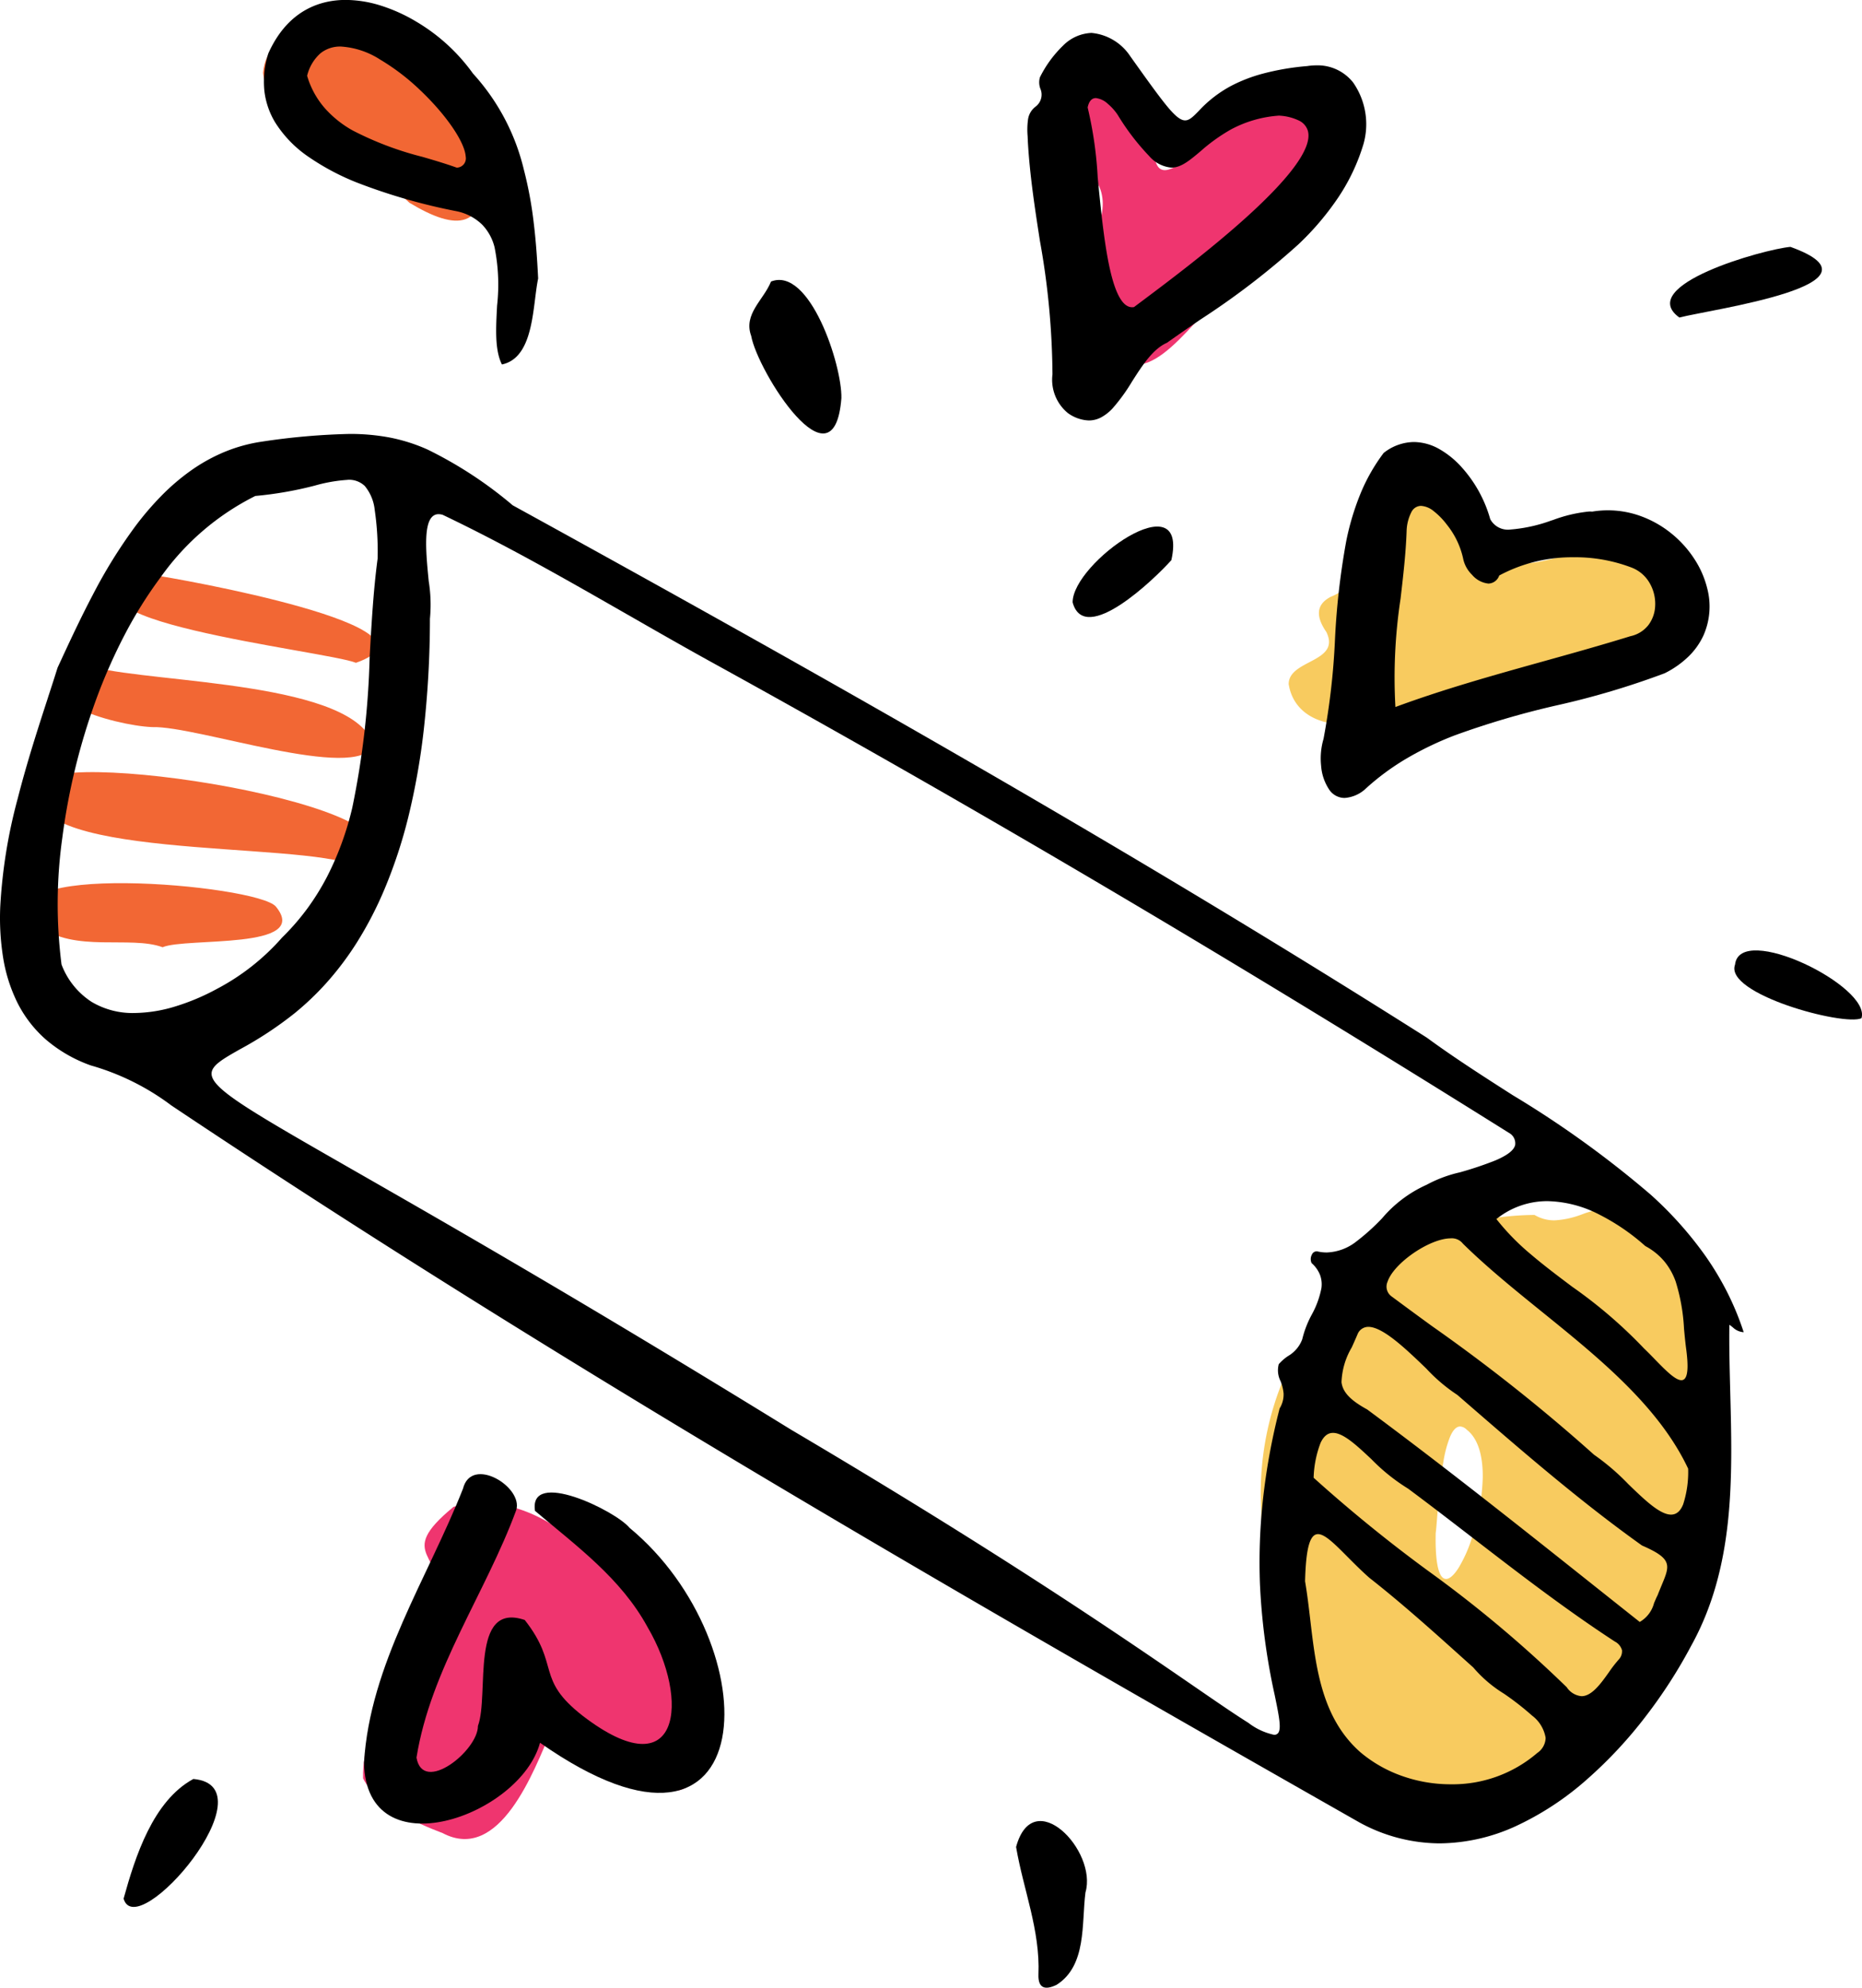 <svg xmlns="http://www.w3.org/2000/svg" width="153.778" height="164.149" viewBox="0 0 153.778 164.149">
  <g id="Group_130" data-name="Group 130" transform="translate(0)">
    <g id="Group_3" data-name="Group 3" transform="translate(104.126 99.819)">
      <path id="Fill_1" data-name="Fill 1" d="M23.734,0a21.419,21.419,0,0,0-5.2.657,23.149,23.149,0,0,0-4.986,1.885,21.951,21.951,0,0,0-4.4,2.983A18.882,18.882,0,0,0,5.71,9.478a41.087,41.087,0,0,0-2.34,4.535,41.785,41.785,0,0,0-1.8,4.9A38.956,38.956,0,0,0,.411,24.024,33.969,33.969,0,0,0,0,29.193a25.927,25.927,0,0,0,1.833,9.9A21.137,21.137,0,0,0,7.9,47.374a2.679,2.679,0,0,0,1.851.734,6.92,6.92,0,0,0,2.108-.466l.042-.014a7.34,7.34,0,0,1,2.236-.48,3.172,3.172,0,0,1,1.644.446,23.818,23.818,0,0,0,9.243-1.941,22.169,22.169,0,0,0,3.915-2.2,21.837,21.837,0,0,0,6.073-6.5,22.628,22.628,0,0,0,1.976-4.144,24.593,24.593,0,0,0,1.365-9.589,30.7,30.7,0,0,0-.8-6.762,34.647,34.647,0,0,0-2.469-7.246,21.063,21.063,0,0,0-4.144-6.036A10.894,10.894,0,0,0,25.125.05C24.669.017,24.2,0,23.734,0Zm-1.8,30.127h0a.865.865,0,0,1-.565-.278c-1.112-.865-1.327-2.62-1.311-3.94A17.238,17.238,0,0,1,21,20.77a11.388,11.388,0,0,1,1.049-2.314c.381-.6.739-.922,1.035-.923a.436.436,0,0,1,.316.145c.4.408.587,1.671.543,3.653-.034.22-.07.676-.115,1.253-.1,1.252-.248,3.144-.535,4.715a9.459,9.459,0,0,1-.546,2c-.24.547-.517.825-.821.825Z" transform="translate(38.388 48.108) rotate(180)" fill="#f8cb5f"/>
    </g>
    <g id="Group_6" data-name="Group 6" transform="translate(29.986 124.126)">
      <path id="Fill_4" data-name="Fill 4" d="M28.413,19.641C25.452,11.615,17.193-2.236,7.479.307c-5.044,4.14-.407,3.731-1.445,8.079C4.322,13.17-.136,17.639,0,22.735c1.1,2.2,4.269,3.648,6.573,4.522,4.714,2.485,7.548-5.135,8.964-8.487,1.418-2.991,11.459,11.9,12.874.871" transform="translate(0)" fill="#ef356f"/>
    </g>
    <path id="Fill_9" data-name="Fill 9" d="M5.493,19.767c6.424-.235,12.211-4.8,18.823-5.231a12.3,12.3,0,0,0,6.631-2.428c1.808-1.076,1.2-2.824.626-4.514-1.524-5.143-8.282-1.272-11.966-1.059-4.55.44-3.882-9.5-9.791-5.645C4.642,2.049,7.588,7.669,3.5,9.281c-1.386.7-1.156,1.814-.384,2.925C4.329,14.729-.005,14.462,0,16.507c.426,2.651,3.027,3.581,5.493,3.261" transform="translate(106.429 39.992)" fill="#f8cb5f"/>
    <path id="Fill_11" data-name="Fill 11" d="M19.3,2.5c-4.872.068-10,8.186-10.829,4.793C6.975,4.79,3.091-3.421.135,1.59c-.714,2.548,1.581,4.63,2.8,6.624,4.621,4.421-6.1,10.756,1.25,13.172.645.165.768.773.9,1.333,2.41,4.58,7.04-2.991,9.314-4.712C17.674,13.724,26.94,7.013,19.3,2.5" transform="translate(86.937 5.929)" fill="#ef356f"/>
    <path id="Fill_13" data-name="Fill 13" d="M18.213,10.567C20.052,5.6.776-5.229,0,2.981c.5,4.681,8.755,7.508,12.085,10.74,3.911,2.366,6.444,2.288,6.129-3.154" transform="translate(21.728 3.022)" fill="#f26734"/>
    <path id="Fill_15" data-name="Fill 15" d="M26.2,7.739C35.462,3.368,1.8-2.23.189.92-2.367,7.364,21.829,5.652,26.2,7.739" transform="translate(3.1 63.764)" fill="#f26734"/>
    <path id="Fill_17" data-name="Fill 17" d="M2.7,0C-4.4,2.4,4.4,4.821,7.477,4.939c3.688-.123,16.842,4.545,18.281,1.522C24.313,1.194,7.806,1.314,2.7,0" transform="translate(5.088 55.106)" fill="#f26734"/>
    <path id="Fill_19" data-name="Fill 19" d="M10.981,5.292c1.934-.831,12.311.239,9.357-3.355C18.837.1-4.541-1.916.789,3.532c2.917,2.242,7.523.776,10.193,1.76" transform="translate(2.447 72.933)" fill="#f26734"/>
    <path id="Fill_21" data-name="Fill 21" d="M19.572,7.278C27.807,4.389,4.91.309,2.631,0-8.08,3.542,17.219,6.3,19.572,7.278" transform="translate(9.824 47.458)" fill="#f26734"/>
    <path id="Fill_1-2" data-name="Fill 1" d="M25.1,0a15.374,15.374,0,0,0-6.4,1.478A24.209,24.209,0,0,0,12.926,5.3,36.148,36.148,0,0,0,8.037,10.56a41.017,41.017,0,0,0-3.712,5.78C.734,22.832.925,30.152,1.109,37.23c.048,1.852.1,3.765.074,5.6-.12-.082-.217-.161-.3-.23A1.412,1.412,0,0,0,0,42.213a23.375,23.375,0,0,0,1.363,3.306,24.471,24.471,0,0,0,1.778,2.966,30.592,30.592,0,0,0,4.554,5.1,83.933,83.933,0,0,0,11.375,8.2c2.382,1.524,4.846,3.1,7.092,4.749C37.6,73.781,49.836,81.164,63.571,89.1c10.981,6.349,23.084,13.15,38.092,21.4a33.846,33.846,0,0,0,7.038,4.608,14.327,14.327,0,0,0,3.1.986,17.483,17.483,0,0,0,3.369.3,56.081,56.081,0,0,0,7.156-.628,13.049,13.049,0,0,0,3.135-.856,14.315,14.315,0,0,0,2.766-1.531,18.121,18.121,0,0,0,2.434-2.077,24.787,24.787,0,0,0,2.14-2.492,41.807,41.807,0,0,0,3.546-5.711c1.044-1.979,1.984-4.016,2.815-5.813l.089-.192c.238-.758.5-1.571.782-2.43l0-.007c.82-2.522,1.749-5.381,2.508-8.36a42.955,42.955,0,0,0,1.446-8.962,20.887,20.887,0,0,0-.238-4.188,13.034,13.034,0,0,0-1.178-3.717,10.019,10.019,0,0,0-2.342-3.038,11.683,11.683,0,0,0-3.732-2.151,20.3,20.3,0,0,1-6.64-3.3c-14.417-9.64-30.285-19.612-48.509-30.484C64.15,20.2,46.728,10.255,31.749,1.737A13.892,13.892,0,0,0,25.1,0ZM35.154,25.538c-.571,0-1.385-.818-2.415-1.854-.537-.54-1.145-1.151-1.817-1.747C28.285,19.87,25.754,17.6,23.306,15.4h0l-.97-.87A10.7,10.7,0,0,0,19.8,12.363a23.046,23.046,0,0,1-2.32-1.808,2.9,2.9,0,0,1-1.122-1.838,1.542,1.542,0,0,1,.688-1.249A10.724,10.724,0,0,1,24.2,4.879a12,12,0,0,1,3.953.665A10.985,10.985,0,0,1,31.637,7.51c3.2,2.808,3.688,6.955,4.16,10.964.124,1.053.252,2.141.428,3.172C36.154,24.374,35.833,25.538,35.154,25.538Zm.128,23.353a.429.429,0,0,0,.376-.262.784.784,0,0,0,.027-.708,2.545,2.545,0,0,1-.71-1.015,2.25,2.25,0,0,1-.1-1.057,7.426,7.426,0,0,1,.8-2.188,8.34,8.34,0,0,0,.781-2.026,2.673,2.673,0,0,1,1.171-1.388,3.876,3.876,0,0,0,.77-.673,1.962,1.962,0,0,0-.145-1.393A3.6,3.6,0,0,1,38,37.167a2.191,2.191,0,0,1,.324-1.246A53.255,53.255,0,0,0,39.744,28a47.813,47.813,0,0,0,.205-6.622,53.6,53.6,0,0,0-1.216-9.13c-.357-1.736-.572-2.784-.278-3.144a.4.4,0,0,1,.33-.138,5.262,5.262,0,0,1,2.122.988c1.063.664,2.5,1.65,4.485,3.016,2.889,1.986,6.844,4.705,12.266,8.222,6.4,4.151,13.464,8.512,21,12.961,17.014,10.482,28.374,16.985,35.892,21.289,4.472,2.56,7.427,4.252,9.316,5.491s2.669,2.006,2.668,2.63c0,.686-.943,1.22-2.369,2.028a30.5,30.5,0,0,0-4.489,2.963,23.281,23.281,0,0,0-2.582,2.454,25.061,25.061,0,0,0-2.55,3.373,30.412,30.412,0,0,0-2.326,4.5A40.469,40.469,0,0,0,110.3,84.7a57.186,57.186,0,0,0-1.3,7.351,83.308,83.308,0,0,0-.5,9.083,12.162,12.162,0,0,0,.1,3.1c.207,2.118.442,4.519-.255,5.287a.728.728,0,0,1-.56.247,1.21,1.21,0,0,1-.34-.054c-5.245-2.5-10.367-5.433-15.32-8.272l-.005,0c-2.436-1.4-4.955-2.841-7.457-4.214C73.935,91.309,62.84,84.969,51.694,78.373,41.207,72.168,30.3,65.514,19.267,58.6a.981.981,0,0,1-.393-.925c.1-.432.634-.848,1.62-1.27a29.024,29.024,0,0,1,2.944-.989,10.724,10.724,0,0,0,2.75-1.029,10.368,10.368,0,0,0,3.668-2.758,17.8,17.8,0,0,1,2.167-1.95,4.161,4.161,0,0,1,2.415-.881,3.427,3.427,0,0,1,.708.075A.469.469,0,0,0,35.282,48.891ZM33.914,33.9c-.853,0-1.98-1.058-3.173-2.178a15.785,15.785,0,0,0-3.027-2.428c-1.8-1.337-3.6-2.728-5.348-4.073-3.773-2.907-7.673-5.913-11.729-8.556a1.156,1.156,0,0,1-.586-.709.994.994,0,0,1,.257-.762,10.17,10.17,0,0,0,.824-1.063c.66-.926,1.409-1.976,2.259-1.976a1.639,1.639,0,0,1,1.221.737A101.908,101.908,0,0,0,26.083,22.52a120.892,120.892,0,0,1,9.434,7.673,8.725,8.725,0,0,1-.573,2.883C34.685,33.629,34.348,33.9,33.914,33.9ZM31,42.655c-1.207,0-3.11-1.83-4.789-3.445a13.932,13.932,0,0,0-2.566-2.178l-.479-.415C18.431,32.509,13.539,28.263,8.4,24.6c-1.279-.556-1.846-.958-2.022-1.432s.05-1.018.393-1.839v0c.1-.249.221-.53.34-.841.11-.207.2-.433.294-.652a2.528,2.528,0,0,1,1.181-1.55c1.274,1.01,2.564,2.036,3.812,3.028,6.08,4.835,12.367,9.834,18.7,14.522,1.386.757,2.019,1.429,2.117,2.246a6.05,6.05,0,0,1-.847,2.878c-.153.341-.312.694-.477,1.083A.955.955,0,0,1,31,42.655Zm-6.8,7.309a1.153,1.153,0,0,1-1.008-.434c-1.948-1.921-4.252-3.787-6.481-5.591C11.94,40.081,7.013,36.092,4.587,30.945A8.68,8.68,0,0,1,5,27.994c.231-.568.557-.844,1-.844.925,0,2.2,1.232,3.547,2.536a18.958,18.958,0,0,0,2.812,2.408A144.573,144.573,0,0,0,25.727,42.707l.008.005c1.1.8,2.231,1.631,3.34,2.454a.993.993,0,0,1,.337,1.217C28.9,47.922,25.928,49.964,24.194,49.964Zm-8,3.073h0a9.726,9.726,0,0,1-4.275-1.109,17.718,17.718,0,0,1-3.8-2.6,5.293,5.293,0,0,1-1.6-1.3,5.534,5.534,0,0,1-.912-1.642,15.831,15.831,0,0,1-.686-3.9c-.047-.5-.095-1.008-.158-1.512-.2-1.44-.171-2.288.094-2.593a.362.362,0,0,1,.284-.13c.509,0,1.331.843,2.2,1.735.29.3.59.605.879.881a39.033,39.033,0,0,0,5.923,5.091c1.154.867,2.347,1.763,3.422,2.681a19.5,19.5,0,0,1,2.853,2.919A6.7,6.7,0,0,1,16.2,53.037Zm99.1,59.568h0a1.871,1.871,0,0,1-1.418-.508,3.684,3.684,0,0,1-.821-1.975,23.557,23.557,0,0,1-.24-4.03c.352-2.637.507-5.426.657-8.124a69.721,69.721,0,0,1,1.433-12.431,25,25,0,0,1,2.081-5.7,20.2,20.2,0,0,1,1.62-2.615,19.718,19.718,0,0,1,2.1-2.42,18.782,18.782,0,0,1,5.376-4.235,18.49,18.49,0,0,1,3.407-1.44,11.869,11.869,0,0,1,3.415-.553,6.6,6.6,0,0,1,3.525.915,6.332,6.332,0,0,1,2.491,3.092,39.443,39.443,0,0,1-.066,10.468,53.213,53.213,0,0,1-2.792,11.414,45.223,45.223,0,0,1-2.37,5.37,35.047,35.047,0,0,1-2.994,4.776,21.158,21.158,0,0,1-7.784,6.663,30.469,30.469,0,0,0-4.916.857,12.812,12.812,0,0,1-2.7.472Z" transform="translate(144.007 152.23) rotate(180)"/>
    <path id="Fill_3" data-name="Fill 3" d="M14.537,22.183C33.208,35.262,33.514,14,21.929,4.431c-1.179-1.43-8.347-4.9-7.806-1.4,3.433,2.912,7.09,5.557,9.292,9.595,3.567,6.082,2.7,13.5-5.339,7.341-3.961-3.08-1.845-4.159-4.8-7.924-4.583-1.556-2.909,6.174-3.867,8.748.015,2.039-4.549,5.685-5.074,2.617,1.17-7.3,5.7-13.56,8.232-20.424C13.192,1.07,8.87-1.57,8.175,1.2,5.256,8.611.489,15.718,0,23.825c.16,8.934,12.9,4.426,14.537-1.642" transform="translate(30.062 121.739)"/>
    <path id="Fill_5" data-name="Fill 5" d="M22.888,0a2.168,2.168,0,0,0-1.05.274A3.7,3.7,0,0,0,20.925,1a15.03,15.03,0,0,0-1.607,2.218c-.846,1.324-1.721,2.692-2.888,3.2-.893.638-1.8,1.259-2.757,1.917a63.663,63.663,0,0,0-8.085,6.2A22.916,22.916,0,0,0,2.35,18.326,16.365,16.365,0,0,0,.2,22.846a6.018,6.018,0,0,0,.859,5.061,3.729,3.729,0,0,0,3.026,1.419,5.185,5.185,0,0,0,.772-.06,21.019,21.019,0,0,0,3.7-.635,12.778,12.778,0,0,0,2.542-.981,10.114,10.114,0,0,0,2.71-2.087c.461-.471.766-.782,1.128-.782s.8.335,1.478,1.156,1.612,2.119,3.069,4.167a4.309,4.309,0,0,0,3.182,1.9A3.494,3.494,0,0,0,25,30.972a9.529,9.529,0,0,0,1.927-2.63,1.5,1.5,0,0,0-.028-.924,1.238,1.238,0,0,1,.416-1.522,1.614,1.614,0,0,0,.6-1.074,6.217,6.217,0,0,0,.029-1.333c-.007-.141-.013-.274-.017-.406-.152-2.768-.581-5.558-1-8.256A64.114,64.114,0,0,1,25.891,3.809,3.563,3.563,0,0,0,24.624.614,3.16,3.16,0,0,0,22.888,0ZM7.151,25.171h0a4.228,4.228,0,0,1-1.643-.419,1.379,1.379,0,0,1-.708-.828c-.382-1.34,1.308-3.727,5.023-7.094,3.017-2.734,6.655-5.457,8.4-6.766.41-.307.734-.549.933-.7a.882.882,0,0,1,.153-.014c.8,0,1.431,1.159,1.922,3.542.427,2.073.691,4.781.924,7.17a32.177,32.177,0,0,0,.831,5.785c-.107.516-.337.777-.684.777a1.777,1.777,0,0,1-1-.491,4.364,4.364,0,0,1-.8-.9,19.513,19.513,0,0,0-2.6-3.4,2.749,2.749,0,0,0-1.835-.953c-.8,0-1.5.592-2.394,1.342a14.579,14.579,0,0,1-2.538,1.819,9.8,9.8,0,0,1-3.984,1.135Z" transform="translate(112.812 34.723) rotate(180)"/>
    <path id="Fill_9-2" data-name="Fill 9" d="M30.143,0A2.849,2.849,0,0,0,28.5.673a20.3,20.3,0,0,1-3.564,2.635,26.835,26.835,0,0,1-3.924,1.873,70.369,70.369,0,0,1-8.449,2.478A66.8,66.8,0,0,0,3.7,10.3a7.846,7.846,0,0,0-2.007,1.423,5.824,5.824,0,0,0-1.2,1.717,5.906,5.906,0,0,0-.309,3.842A7.888,7.888,0,0,0,1.24,19.718a9,9,0,0,0,1.84,2.066,8.753,8.753,0,0,0,2.445,1.433,7.939,7.939,0,0,0,4.169.429c.071.007.146.011.225.011a11.724,11.724,0,0,0,3-.7l.151-.047a12.8,12.8,0,0,1,3.377-.743,1.652,1.652,0,0,1,1.666.862,10.7,10.7,0,0,0,2.316,4.235,7.411,7.411,0,0,0,1.857,1.53,4.34,4.34,0,0,0,2.129.6,4.1,4.1,0,0,0,2.5-.905,15.145,15.145,0,0,0,1.948-3.448A21.608,21.608,0,0,0,30,21.229a61.143,61.143,0,0,0,.936-8.2,58.291,58.291,0,0,1,.943-8.15,5.741,5.741,0,0,0,.2-2.216A4.063,4.063,0,0,0,31.414.694,1.536,1.536,0,0,0,30.143,0ZM11.181,19.878h0a13.061,13.061,0,0,1-4.722-.844,2.928,2.928,0,0,1-1.526-1.311,3.412,3.412,0,0,1-.441-1.906,2.806,2.806,0,0,1,.556-1.538,2.552,2.552,0,0,1,1.483-.92c2.384-.737,4.828-1.419,7.192-2.078,4.044-1.128,8.225-2.293,12.219-3.771a43.276,43.276,0,0,1-.425,8.948c-.214,1.837-.436,3.737-.5,5.581a3.656,3.656,0,0,1-.415,1.607.894.894,0,0,1-.777.475,1.834,1.834,0,0,1-1.055-.444,5.9,5.9,0,0,1-1.071-1.1,6.776,6.776,0,0,1-1.342-2.77,2.588,2.588,0,0,0-.746-1.379,2.043,2.043,0,0,0-1.353-.724.971.971,0,0,0-.888.666,12.7,12.7,0,0,1-6.185,1.506Z" transform="translate(141.186 65.897) rotate(180)"/>
    <g id="Group_13" data-name="Group 13" transform="translate(21.784 0)">
      <path id="Fill_11-2" data-name="Fill 11" d="M2.994,0h0C.875.441.527,3.215.248,5.444.172,6.049.1,6.622,0,7.1c.089,1.793.2,3.234.358,4.534a32.388,32.388,0,0,0,.822,4.455,17.958,17.958,0,0,0,4.2,7.935,15.389,15.389,0,0,0,4.66,4.273,13.8,13.8,0,0,0,2.893,1.32,9.813,9.813,0,0,0,2.955.488c2.014,0,4.76-.768,6.4-4.426a7.7,7.7,0,0,0,.321-3.092,6.452,6.452,0,0,0-.88-2.58,9.67,9.67,0,0,0-2.794-2.879,20.054,20.054,0,0,0-3.929-2.09,48.168,48.168,0,0,0-8.253-2.379,4.242,4.242,0,0,1-2.134-1.115A4.131,4.131,0,0,1,3.6,9.682a15.68,15.68,0,0,1-.209-4.827c.1-1.883.2-3.661-.4-4.855ZM16.3,26.256h0a6.746,6.746,0,0,1-3.243-1.072A18.318,18.318,0,0,1,9.73,22.64C7.6,20.619,6.056,18.368,5.982,17.165a.766.766,0,0,1,.744-.91c.891.32,1.832.6,2.829.89a26.725,26.725,0,0,1,5.77,2.183,8.79,8.79,0,0,1,2.285,1.828,7.081,7.081,0,0,1,1.47,2.684,3.614,3.614,0,0,1-1.1,1.856,2.575,2.575,0,0,1-1.676.559Z" transform="translate(22.66 30.099) rotate(180)"/>
    </g>
    <path id="Fill_14" data-name="Fill 14" d="M7.6,9.764C7.667,7.047,4.986-1.133,1.788.132,1.182,1.651-.51,2.808.15,4.618.682,7.569,6.993,17.561,7.6,9.764" transform="translate(61.888 23.119)"/>
    <g id="Group_18" data-name="Group 18" transform="translate(83.916 150.387)">
      <path id="Fill_16" data-name="Fill 16" d="M5.729,5.9C6.741,2.444,1.411-3.073,0,2.141c.6,3.525,2,6.875,1.846,10.53-.037,1.129.533,1.322,1.5.853C5.847,11.933,5.4,8.475,5.729,5.9"/>
    </g>
    <path id="Fill_19-2" data-name="Fill 19" d="M5.762,0C2.434,1.8.963,6.4,0,9.884,1.1,13.656,12.277.572,5.762,0" transform="translate(10.207 146.912)"/>
    <path id="Fill_21-2" data-name="Fill 21" d="M9.94,0C7.7.205-2.909,3.18.767,5.835,3.387,5.157,18.512,3.093,9.94,0" transform="translate(137.927 20.387)"/>
    <path id="Fill_23" data-name="Fill 23" d="M0,6.26C.991,9.917,6.823,4.27,8.154,2.773,9.615-3.817-.011,2.982,0,6.26" transform="translate(88.586 43.485)"/>
    <path id="Fill_25" data-name="Fill 25" d="M.058,1.177C-.841,3.592,9.013,6.266,10.5,5.6,11.339,2.976.442-2.367.058,1.177" transform="translate(143.234 78.489)"/>
  </g>
</svg>
